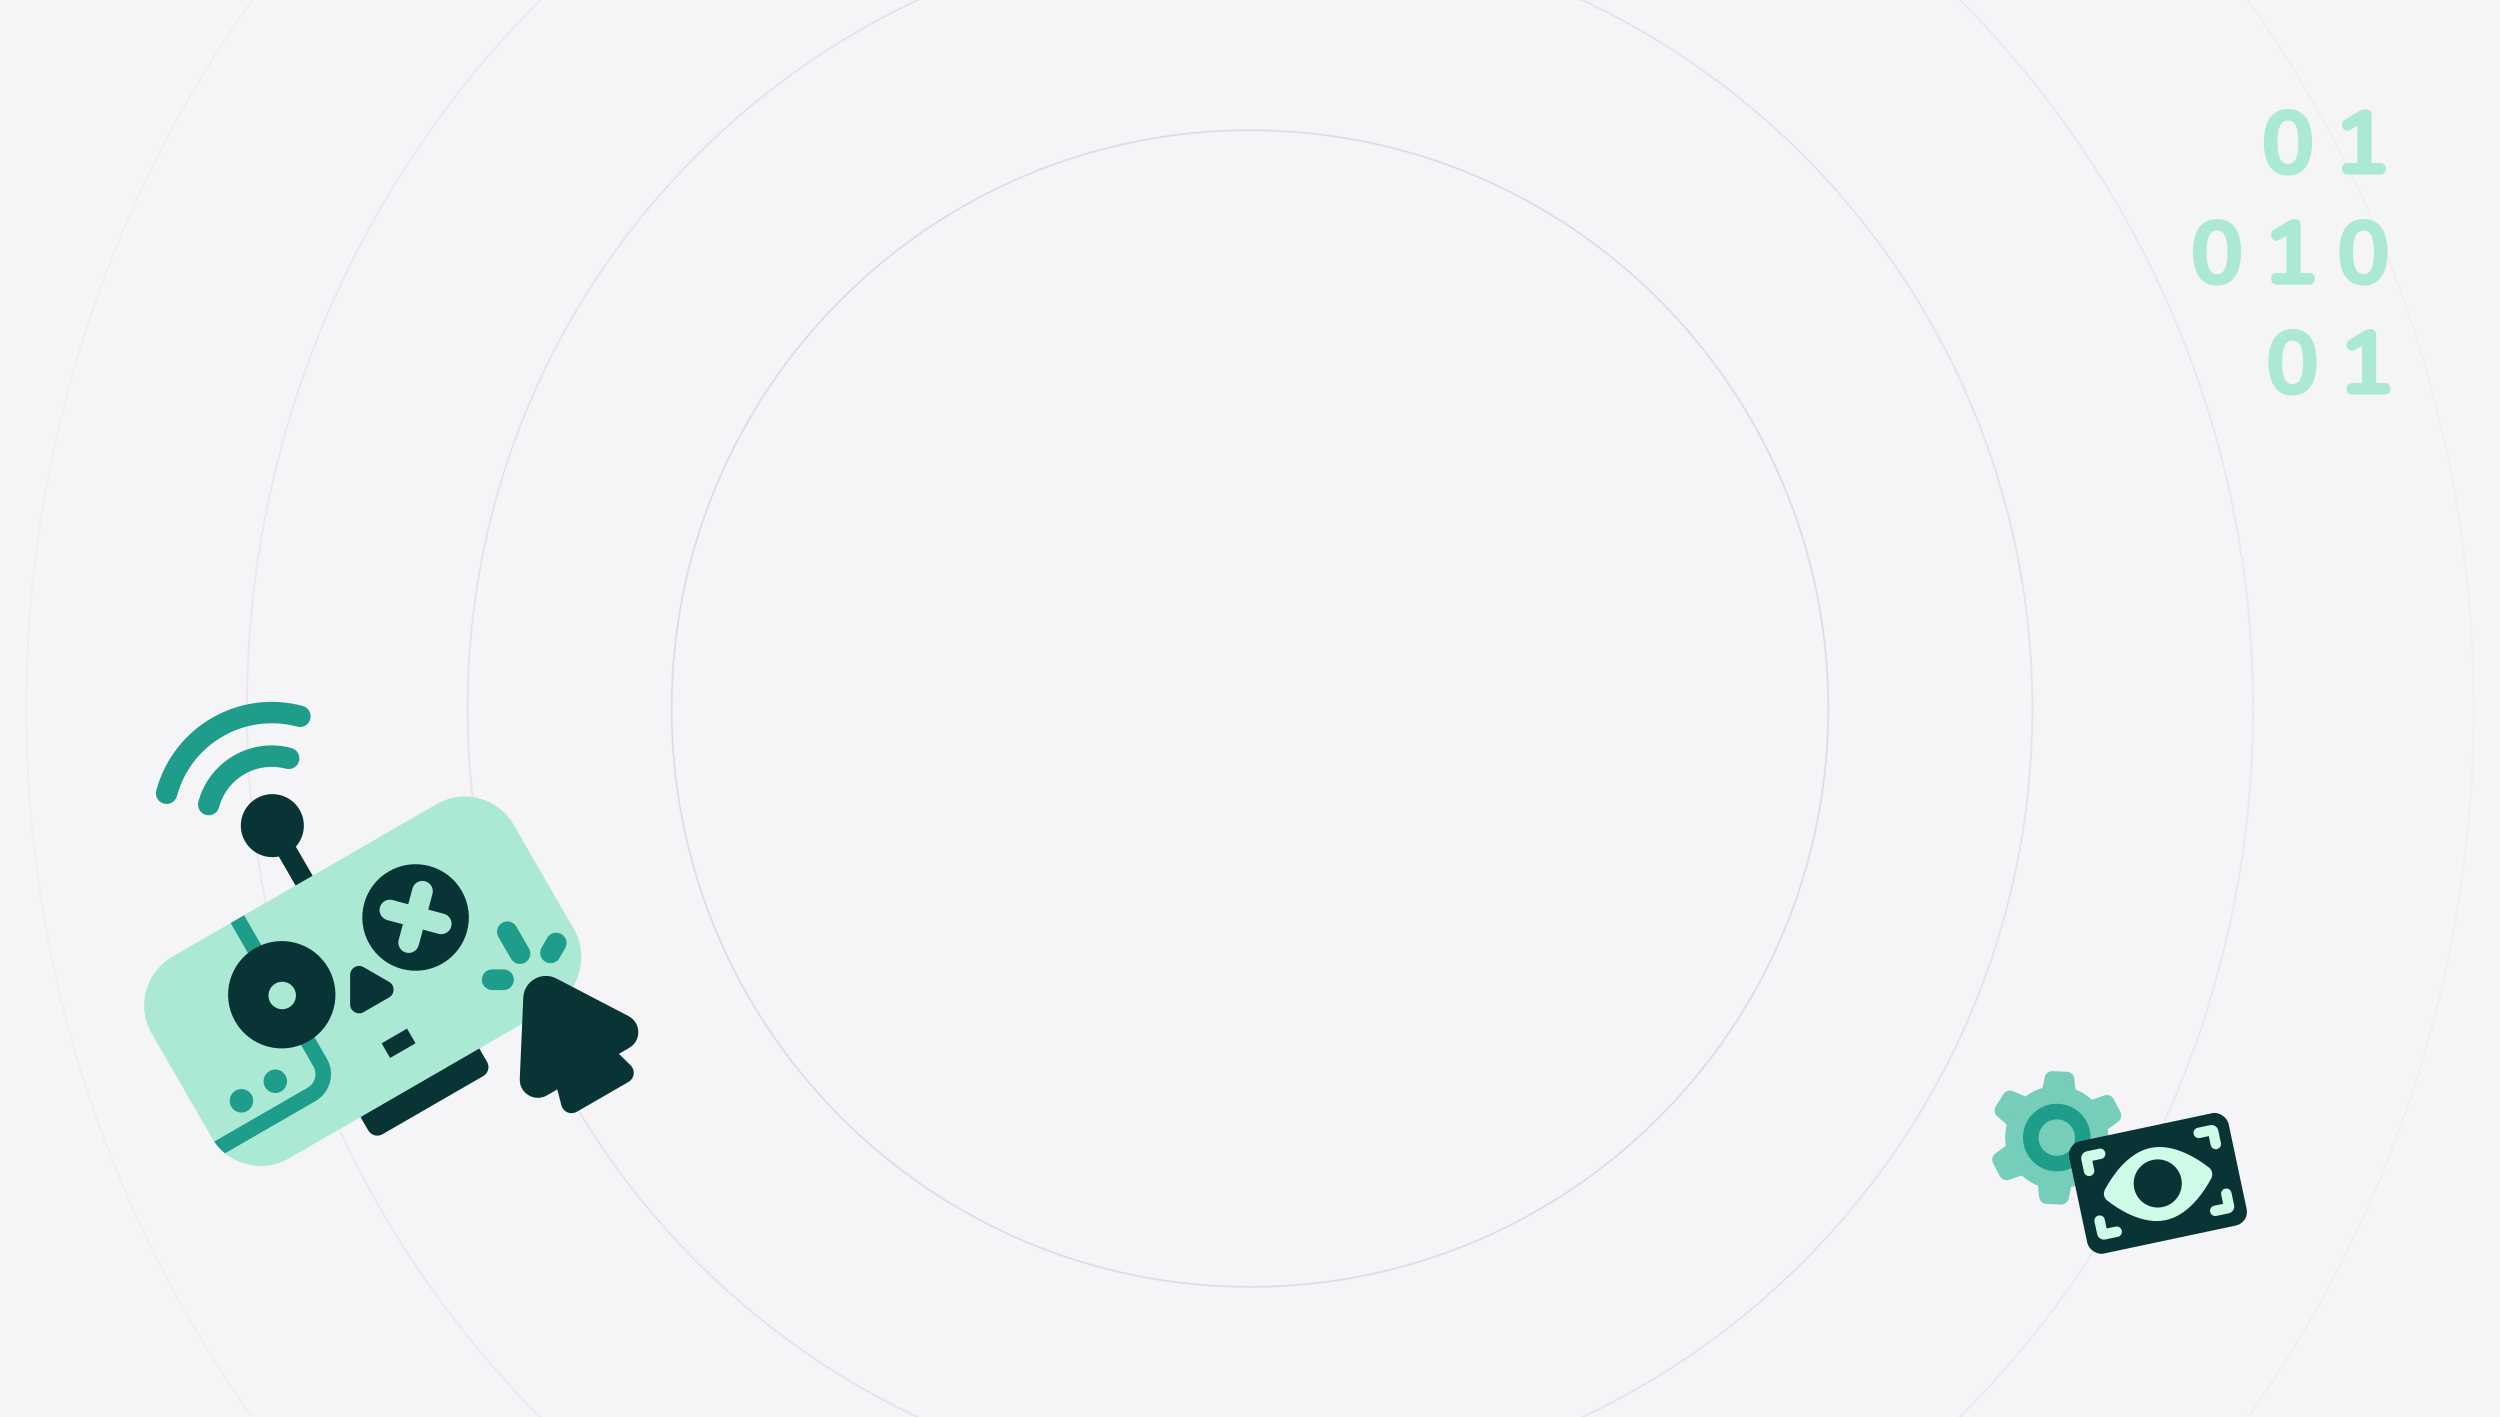 <svg width="1376" height="780" viewBox="0 0 1376 780" fill="none" xmlns="http://www.w3.org/2000/svg">
<rect x="0" y="0" width="1376" height="780" fill="#808080" stroke="none"/>
<g clip-path="url(#clip0_4171_11254)">
<rect y="-1" width="1376" height="781" fill="#F5F5F7"/>
<path d="M687.999 708.299C863.791 708.299 1006.3 565.791 1006.3 389.999C1006.3 214.207 863.791 71.699 687.999 71.699C512.207 71.699 369.699 214.207 369.699 389.999C369.699 565.791 512.207 708.299 687.999 708.299Z" stroke="#DDDDE4"/>
<path d="M688 820.639C925.836 820.639 1118.64 627.836 1118.64 390C1118.64 152.165 925.836 -40.639 688 -40.639C450.165 -40.639 257.361 152.165 257.361 390C257.361 627.836 450.165 820.639 688 820.639Z" stroke="#E3E3E8"/>
<path d="M687.999 942.086C992.908 942.086 1240.09 694.908 1240.09 389.999C1240.09 85.09 992.908 -162.088 687.999 -162.088C383.09 -162.088 135.912 85.09 135.912 389.999C135.912 694.908 383.09 942.086 687.999 942.086Z" stroke="#E8E8ED"/>
<path d="M688.001 1063.53C1059.98 1063.53 1361.53 761.983 1361.53 390.001C1361.53 18.018 1059.98 -283.533 688.001 -283.533C316.018 -283.533 14.467 18.018 14.467 390.001C14.467 761.983 316.018 1063.53 688.001 1063.53Z" stroke="#EEEEF1"/>
<path d="M688 1186.5C1127.89 1186.5 1484.5 829.895 1484.5 390C1484.5 -49.895 1127.89 -406.5 688 -406.5C248.105 -406.5 -108.5 -49.895 -108.5 390C-108.5 829.895 248.105 1186.5 688 1186.5Z" stroke="#F4F4F6"/>
<path d="M688 1186.5C1127.89 1186.5 1484.5 829.895 1484.5 390C1484.5 -49.895 1127.89 -406.5 688 -406.5C248.105 -406.5 -108.5 -49.895 -108.5 390C-108.5 829.895 248.105 1186.5 688 1186.5Z" stroke="#F4F4F6"/>
<path d="M1138.71 659.489C1138.31 661.596 1136.42 663.087 1134.28 662.988L1126.42 662.626C1124.28 662.527 1122.54 660.88 1122.32 658.753L1121.05 646.256L1141.07 647.179L1138.71 659.489Z" fill="#76CDB9"/>
<path d="M1105.89 649.338C1103.86 650.042 1101.63 649.15 1100.64 647.244L1097.03 640.257C1096.04 638.358 1096.6 636.026 1098.33 634.775L1108.52 627.422L1117.73 645.223L1105.89 649.338Z" fill="#76CDB9"/>
<path d="M1108.14 600.614C1106.18 599.726 1103.88 600.408 1102.72 602.215L1098.48 608.84C1097.32 610.64 1097.66 613.013 1099.27 614.419L1108.74 622.678L1119.55 605.8L1108.14 600.614Z" fill="#76CDB9"/>
<path d="M1155.93 651.646C1157.88 652.534 1160.19 651.852 1161.35 650.045L1165.59 643.42C1166.75 641.62 1166.41 639.247 1164.8 637.841L1155.33 629.582L1144.52 646.46L1155.93 651.646Z" fill="#76CDB9"/>
<path d="M1158.18 602.918C1160.21 602.214 1162.44 603.106 1163.43 605.011L1167.04 611.999C1168.03 613.898 1167.47 616.23 1165.74 617.481L1155.55 624.833L1146.34 607.032L1158.18 602.918Z" fill="#76CDB9"/>
<path d="M1141.74 593.788C1141.53 591.652 1139.79 589.994 1137.65 589.895L1129.79 589.532C1127.65 589.434 1125.76 590.914 1125.35 593.012L1122.93 605.339L1142.96 606.262L1141.74 593.788Z" fill="#76CDB9"/>
<circle cx="1132.01" cy="626.124" r="28.402" transform="rotate(-177.359 1132.01 626.124)" fill="#76CDB9"/>
<circle cx="1132.06" cy="626.128" r="18.609" transform="rotate(-177.359 1132.06 626.128)" fill="#1D9D8A"/>
<circle cx="1132.06" cy="626.129" r="10.021" transform="rotate(-177.359 1132.06 626.129)" fill="#76CDB9"/>
<rect x="1137.32" y="629.715" width="89.673" height="63.196" rx="7.649" transform="rotate(-11.973 1137.32 629.715)" fill="#083435"/>
<path d="M1215.77 642.571C1217.63 644.021 1218.17 646.523 1217.06 648.605C1213.59 655.156 1204.94 668.802 1192.04 671.553C1179.15 674.304 1165.69 665.373 1159.84 660.811C1157.98 659.361 1157.45 656.859 1158.55 654.777C1162.03 648.226 1170.68 634.58 1183.57 631.829C1196.47 629.078 1209.93 638.008 1215.77 642.571Z" fill="#CEFCE8"/>
<circle cx="1187.62" cy="651.385" r="13.246" transform="rotate(-12.041 1187.62 651.385)" fill="#083435"/>
<path d="M1147.02 645.04L1145.58 638.236C1145.14 636.163 1146.46 634.126 1148.53 633.686L1155.34 632.243L1155.63 632.197C1157.08 632.04 1158.44 633.004 1158.75 634.462C1159.06 635.92 1158.2 637.354 1156.82 637.799L1156.53 637.874L1151.6 638.919L1152.65 643.846C1152.98 645.4 1151.99 646.929 1150.43 647.258C1148.88 647.588 1147.35 646.595 1147.02 645.04Z" fill="#CEFCE8"/>
<path d="M1152.82 672.431L1154.27 679.235C1154.71 681.307 1156.74 682.632 1158.82 682.192L1165.62 680.749L1165.91 680.674C1167.29 680.229 1168.15 678.794 1167.84 677.337C1167.53 675.879 1166.17 674.915 1164.72 675.072L1164.43 675.118L1159.5 676.163L1158.46 671.237C1158.13 669.682 1156.6 668.689 1155.04 669.018C1153.49 669.348 1152.49 670.876 1152.82 672.431Z" fill="#CEFCE8"/>
<path d="M1222.39 629.05L1220.95 622.246C1220.51 620.173 1218.47 618.849 1216.4 619.288L1209.6 620.731L1209.31 620.806C1207.92 621.252 1207.07 622.686 1207.38 624.144C1207.69 625.601 1209.05 626.566 1210.5 626.409L1210.79 626.362L1215.72 625.317L1216.76 630.244C1217.09 631.799 1218.62 632.792 1220.18 632.462C1221.73 632.132 1222.72 630.604 1222.39 629.05Z" fill="#CEFCE8"/>
<path d="M1228.2 656.445L1229.64 663.248C1230.08 665.321 1228.76 667.358 1226.69 667.798L1219.88 669.241L1219.59 669.287C1218.14 669.445 1216.78 668.48 1216.47 667.022C1216.16 665.565 1217.01 664.13 1218.4 663.685L1218.69 663.61L1223.61 662.565L1222.57 657.639C1222.24 656.084 1223.23 654.556 1224.79 654.226C1226.34 653.896 1227.87 654.89 1228.2 656.445Z" fill="#CEFCE8"/>
<path d="M1294.92 217.191C1293.85 217.191 1293.03 216.906 1292.45 216.334C1291.88 215.763 1291.6 214.973 1291.6 213.965C1291.6 212.924 1291.88 212.134 1292.45 211.596C1293.03 211.059 1293.85 210.79 1294.92 210.79H1300.01V188.056H1303.69L1296.34 192.543C1295.56 193.013 1294.84 193.198 1294.17 193.097C1293.53 192.996 1292.97 192.711 1292.5 192.24C1292.03 191.77 1291.71 191.215 1291.55 190.577C1291.41 189.905 1291.48 189.249 1291.75 188.611C1292.02 187.939 1292.52 187.368 1293.26 186.897L1300.27 182.663C1300.97 182.226 1301.68 181.873 1302.38 181.604C1303.12 181.336 1303.85 181.201 1304.55 181.201C1305.56 181.201 1306.35 181.47 1306.92 182.008C1307.53 182.512 1307.83 183.301 1307.83 184.377V210.79H1312.41C1313.46 210.79 1314.26 211.059 1314.83 211.596C1315.41 212.134 1315.69 212.924 1315.69 213.965C1315.69 215.007 1315.41 215.814 1314.83 216.385C1314.26 216.923 1313.46 217.191 1312.41 217.191H1294.92Z" fill="#ABE9D5"/>
<path d="M1261.83 217.743C1257.53 217.743 1254.23 216.147 1251.95 212.955C1249.7 209.729 1248.57 205.175 1248.57 199.294C1248.57 195.363 1249.07 192.053 1250.08 189.364C1251.12 186.642 1252.62 184.593 1254.57 183.215C1256.55 181.803 1258.97 181.098 1261.83 181.098C1266.16 181.098 1269.46 182.66 1271.71 185.785C1273.96 188.877 1275.08 193.38 1275.08 199.294C1275.08 203.226 1274.56 206.57 1273.52 209.325C1272.51 212.047 1271.03 214.131 1269.09 215.576C1267.14 217.021 1264.72 217.743 1261.83 217.743ZM1261.83 211.392C1263.78 211.392 1265.22 210.434 1266.16 208.519C1267.1 206.57 1267.57 203.495 1267.57 199.294C1267.57 195.094 1267.1 192.069 1266.16 190.221C1265.22 188.373 1263.78 187.449 1261.83 187.449C1259.88 187.449 1258.43 188.373 1257.49 190.221C1256.55 192.069 1256.08 195.094 1256.08 199.294C1256.08 203.495 1256.55 206.57 1257.49 208.519C1258.43 210.434 1259.88 211.392 1261.83 211.392Z" fill="#ABE9D5"/>
<path d="M1292.39 96.09C1291.32 96.09 1290.49 95.804 1289.92 95.233C1289.35 94.662 1289.06 93.872 1289.06 92.864C1289.06 91.822 1289.35 91.032 1289.92 90.495C1290.49 89.957 1291.32 89.688 1292.39 89.688H1297.48V66.955H1301.16L1293.8 71.441C1293.03 71.912 1292.31 72.096 1291.63 71.996C1291 71.895 1290.44 71.609 1289.97 71.139C1289.5 70.668 1289.18 70.114 1289.01 69.475C1288.88 68.803 1288.95 68.148 1289.22 67.509C1289.48 66.837 1289.99 66.266 1290.73 65.796L1297.73 61.561C1298.44 61.124 1299.15 60.772 1299.85 60.503C1300.59 60.234 1301.31 60.1 1302.02 60.1C1303.03 60.1 1303.82 60.368 1304.39 60.906C1304.99 61.41 1305.29 62.2 1305.29 63.275V89.688H1309.88C1310.92 89.688 1311.73 89.957 1312.3 90.495C1312.87 91.032 1313.16 91.822 1313.16 92.864C1313.16 93.906 1312.87 94.712 1312.3 95.283C1311.73 95.821 1310.92 96.09 1309.88 96.09H1292.39Z" fill="#ABE9D5"/>
<path d="M1259.29 96.645C1254.99 96.645 1251.7 95.049 1249.41 91.857C1247.16 88.631 1246.04 84.078 1246.04 78.197C1246.04 74.265 1246.54 70.955 1247.55 68.267C1248.59 65.545 1250.08 63.495 1252.03 62.117C1254.02 60.706 1256.44 60 1259.29 60C1263.63 60 1266.92 61.563 1269.17 64.688C1271.42 67.779 1272.55 72.282 1272.55 78.197C1272.55 82.128 1272.03 85.472 1270.99 88.228C1269.98 90.95 1268.5 93.033 1266.55 94.478C1264.6 95.923 1262.18 96.645 1259.29 96.645ZM1259.29 90.294C1261.24 90.294 1262.69 89.337 1263.63 87.421C1264.57 85.472 1265.04 82.397 1265.04 78.197C1265.04 73.996 1264.57 70.972 1263.63 69.124C1262.69 67.275 1261.24 66.351 1259.29 66.351C1257.34 66.351 1255.9 67.275 1254.96 69.124C1254.02 70.972 1253.55 73.996 1253.55 78.197C1253.55 82.397 1254.02 85.472 1254.96 87.421C1255.9 89.337 1257.34 90.294 1259.29 90.294Z" fill="#ABE9D5"/>
<path d="M1300.87 157.194C1296.57 157.194 1293.27 155.598 1290.99 152.406C1288.74 149.18 1287.61 144.626 1287.61 138.746C1287.61 134.814 1288.12 131.504 1289.12 128.815C1290.17 126.094 1291.66 124.044 1293.61 122.666C1295.59 121.255 1298.01 120.549 1300.87 120.549C1305.2 120.549 1308.5 122.111 1310.75 125.237C1313 128.328 1314.13 132.831 1314.13 138.746C1314.13 142.677 1313.61 146.021 1312.56 148.776C1311.56 151.498 1310.08 153.582 1308.13 155.027C1306.18 156.472 1303.76 157.194 1300.87 157.194ZM1300.87 150.843C1302.82 150.843 1304.26 149.885 1305.2 147.97C1306.15 146.021 1306.62 142.946 1306.62 138.746C1306.62 134.545 1306.15 131.521 1305.2 129.672C1304.26 127.824 1302.82 126.9 1300.87 126.9C1298.92 126.9 1297.48 127.824 1296.53 129.672C1295.59 131.521 1295.12 134.545 1295.12 138.746C1295.12 142.946 1295.59 146.021 1296.53 147.97C1297.48 149.885 1298.92 150.843 1300.87 150.843Z" fill="#ABE9D5"/>
<path d="M1253.36 156.641C1252.28 156.641 1251.46 156.355 1250.89 155.784C1250.31 155.212 1250.03 154.423 1250.03 153.415C1250.03 152.373 1250.31 151.583 1250.89 151.045C1251.46 150.508 1252.28 150.239 1253.36 150.239H1258.45V127.506H1262.13L1254.77 131.992C1253.99 132.462 1253.27 132.647 1252.6 132.546C1251.96 132.446 1251.41 132.16 1250.94 131.689C1250.47 131.219 1250.15 130.664 1249.98 130.026C1249.84 129.354 1249.91 128.699 1250.18 128.06C1250.45 127.388 1250.95 126.817 1251.69 126.346L1258.7 122.112C1259.4 121.675 1260.11 121.322 1260.82 121.054C1261.56 120.785 1262.28 120.65 1262.98 120.65C1263.99 120.65 1264.78 120.919 1265.35 121.457C1265.96 121.961 1266.26 122.751 1266.26 123.826V150.239H1270.85C1271.89 150.239 1272.69 150.508 1273.27 151.045C1273.84 151.583 1274.12 152.373 1274.12 153.415C1274.12 154.456 1273.84 155.263 1273.27 155.834C1272.69 156.372 1271.89 156.641 1270.85 156.641H1253.36Z" fill="#ABE9D5"/>
<path d="M1220.26 157.194C1215.96 157.194 1212.66 155.598 1210.38 152.406C1208.13 149.18 1207 144.626 1207 138.746C1207 134.814 1207.5 131.504 1208.51 128.815C1209.55 126.094 1211.05 124.044 1213 122.666C1214.98 121.255 1217.4 120.549 1220.26 120.549C1224.59 120.549 1227.89 122.111 1230.14 125.237C1232.39 128.328 1233.51 132.831 1233.51 138.746C1233.51 142.677 1232.99 146.021 1231.95 148.776C1230.94 151.498 1229.46 153.582 1227.52 155.027C1225.57 156.472 1223.15 157.194 1220.26 157.194ZM1220.26 150.843C1222.21 150.843 1223.65 149.885 1224.59 147.97C1225.53 146.021 1226 142.946 1226 138.746C1226 134.545 1225.53 131.521 1224.59 129.672C1223.65 127.824 1222.21 126.9 1220.26 126.9C1218.31 126.9 1216.86 127.824 1215.92 129.672C1214.98 131.521 1214.51 134.545 1214.51 138.746C1214.51 142.946 1214.98 146.021 1215.92 147.97C1216.86 149.885 1218.31 150.843 1220.26 150.843Z" fill="#ABE9D5"/>
<path d="M194.178 607.457C192.605 604.732 193.539 601.248 196.264 599.675L251.779 567.623C254.503 566.05 257.987 566.984 259.561 569.709L268.082 584.468C269.655 587.192 268.721 590.677 265.997 592.25L210.482 624.301C207.757 625.874 204.273 624.941 202.7 622.216L194.178 607.457Z" fill="#083435"/>
<path d="M167.383 495.545L149.34 464.294C147.843 461.7 148.731 458.384 151.325 456.886C153.918 455.389 157.235 456.278 158.732 458.871L176.775 490.122C178.272 492.716 177.383 496.031 174.789 497.528C172.196 499.025 168.88 498.138 167.383 495.545Z" fill="#083435"/>
<path d="M83.492 568.878C74.936 554.058 80.013 535.109 94.833 526.553L240.353 442.537C255.173 433.981 274.122 439.058 282.678 453.877L315.824 511.287C324.379 526.106 319.302 545.056 304.483 553.612L158.962 637.628C144.143 646.184 125.193 641.106 116.637 626.287L83.492 568.878Z" fill="#ABE9D5"/>
<path d="M192.709 536.565C192.709 532.778 196.809 530.411 200.088 532.304L214.181 540.441C217.461 542.334 217.461 547.068 214.181 548.962L200.088 557.098C196.809 558.992 192.709 556.625 192.709 552.838L192.709 536.565Z" fill="#083435"/>
<path d="M224.039 566.148L228.7 574.221L214.698 582.305L210.037 574.232L224.039 566.148Z" fill="#083435"/>
<path d="M179.899 582.675C184.618 590.849 181.817 601.301 173.643 606.02L123.837 634.776C121.606 632.949 119.599 630.786 117.904 628.305C118.088 628.216 118.272 628.122 118.452 628.018L169.371 598.62C173.457 596.26 174.858 591.034 172.498 586.947L126.932 508.025L134.332 503.752L179.899 582.675Z" fill="#1D9D8A"/>
<path d="M164.925 445.754C169.715 454.051 166.872 464.661 158.575 469.451C150.278 474.242 139.668 471.399 134.878 463.101C130.087 454.804 132.93 444.195 141.227 439.404C149.525 434.614 160.134 437.457 164.925 445.754Z" fill="#083435"/>
<path d="M90.19 442.307C87.145 441.491 85.299 438.433 85.952 435.385L86.023 435.09L86.249 434.27C95.995 399.658 131.791 379.221 166.626 388.554C169.769 389.396 171.634 392.628 170.792 395.771C169.95 398.914 166.719 400.78 163.575 399.938C135.204 392.336 106.054 408.79 97.784 436.797L97.407 438.14L97.321 438.431C96.362 441.397 93.235 443.123 90.19 442.307ZM113.341 448.51C110.296 447.694 108.45 444.637 109.104 441.588L109.174 441.293L109.466 440.254C115.872 418.562 138.449 405.817 160.422 411.706C163.566 412.548 165.431 415.779 164.589 418.922C163.747 422.066 160.515 423.931 157.372 423.089C141.587 418.859 125.37 428.014 120.768 443.597L120.558 444.344L120.472 444.634C119.514 447.601 116.386 449.326 113.341 448.51Z" fill="#1D9D8A"/>
<path d="M138.507 602.652C140.296 605.75 139.234 609.711 136.136 611.5C133.038 613.288 129.077 612.227 127.288 609.129C125.5 606.031 126.561 602.07 129.659 600.281C132.757 598.492 136.718 599.554 138.507 602.652Z" fill="#1D9D8A"/>
<path d="M157.146 591.892C158.934 594.99 157.873 598.951 154.775 600.74C151.677 602.528 147.716 601.467 145.927 598.369C144.138 595.271 145.2 591.31 148.298 589.521C151.396 587.733 155.357 588.794 157.146 591.892Z" fill="#1D9D8A"/>
<path d="M281.252 527.701L274.318 515.69C272.743 512.963 273.678 509.475 276.405 507.901C279.132 506.326 282.62 507.261 284.194 509.988L291.129 521.998C292.703 524.726 291.769 528.213 289.042 529.788C286.314 531.362 282.827 530.428 281.252 527.701Z" fill="#1D9D8A"/>
<path d="M301.196 516.18C302.771 513.453 306.259 512.519 308.986 514.094C311.713 515.669 312.647 519.156 311.072 521.883L307.957 527.279L307.804 527.53C306.165 530.063 302.809 530.892 300.167 529.366C297.44 527.791 296.506 524.303 298.081 521.576L301.196 516.18Z" fill="#1D9D8A"/>
<path d="M265.229 539.246C265.229 542.297 267.625 544.79 270.638 544.942L270.93 544.949L277.125 544.951L277.419 544.942C280.432 544.79 282.829 542.299 282.829 539.249C282.829 536.099 280.276 533.547 277.127 533.546L270.933 533.545L270.639 533.552C267.626 533.704 265.23 536.195 265.229 539.246Z" fill="#1D9D8A"/>
<path d="M254.129 490.32C262.226 504.344 257.421 522.277 243.396 530.374C229.372 538.471 211.439 533.666 203.342 519.641C195.245 505.617 200.051 487.684 214.075 479.587C228.099 471.49 246.032 476.295 254.129 490.32Z" fill="#083435"/>
<path d="M241.383 513.974L213.136 506.406C210.094 505.59 208.289 502.464 209.104 499.422C209.919 496.38 213.046 494.575 216.088 495.39L244.334 502.958C247.376 503.774 249.182 506.9 248.366 509.942C247.551 512.984 244.425 514.789 241.383 513.974Z" fill="#ABE9D5"/>
<path d="M219.438 517.325L227.007 489.078C227.822 486.036 230.948 484.231 233.99 485.046C237.032 485.861 238.837 488.988 238.022 492.03L230.454 520.277C229.639 523.319 226.512 525.124 223.47 524.309C220.428 523.494 218.623 520.367 219.438 517.325Z" fill="#ABE9D5"/>
<path d="M180.672 532.737C188.83 546.868 183.988 564.938 169.857 573.097C155.726 581.256 137.656 576.414 129.497 562.282C121.339 548.151 126.18 530.081 140.312 521.923C154.443 513.764 172.513 518.606 180.672 532.737Z" fill="#083435"/>
<path d="M162.896 547.917C162.896 552.101 159.505 555.492 155.321 555.492C151.138 555.492 147.746 552.101 147.746 547.917C147.746 543.733 151.138 540.342 155.321 540.342C159.505 540.342 162.896 543.733 162.896 547.917Z" fill="#ABE9D5"/>
<path d="M306.226 538.564C298.136 534.348 288.407 539.966 288.013 549.08L286.078 593.839C285.738 601.7 294.211 606.84 301.026 602.905L346.334 576.747C353.149 572.812 352.934 562.904 345.956 559.268L306.226 538.564Z" fill="#083435"/>
<path d="M308.987 608.378C309.937 612.072 314.148 613.842 317.452 611.935L345.949 595.482C349.252 593.575 349.825 589.043 347.101 586.373L325.047 564.763L301.3 578.474L308.987 608.378Z" fill="#083435"/>
</g>
<defs>
<clipPath id="clip0_4171_11254">
<rect width="1376" height="780" fill="white"/>
</clipPath>
</defs>
</svg>
